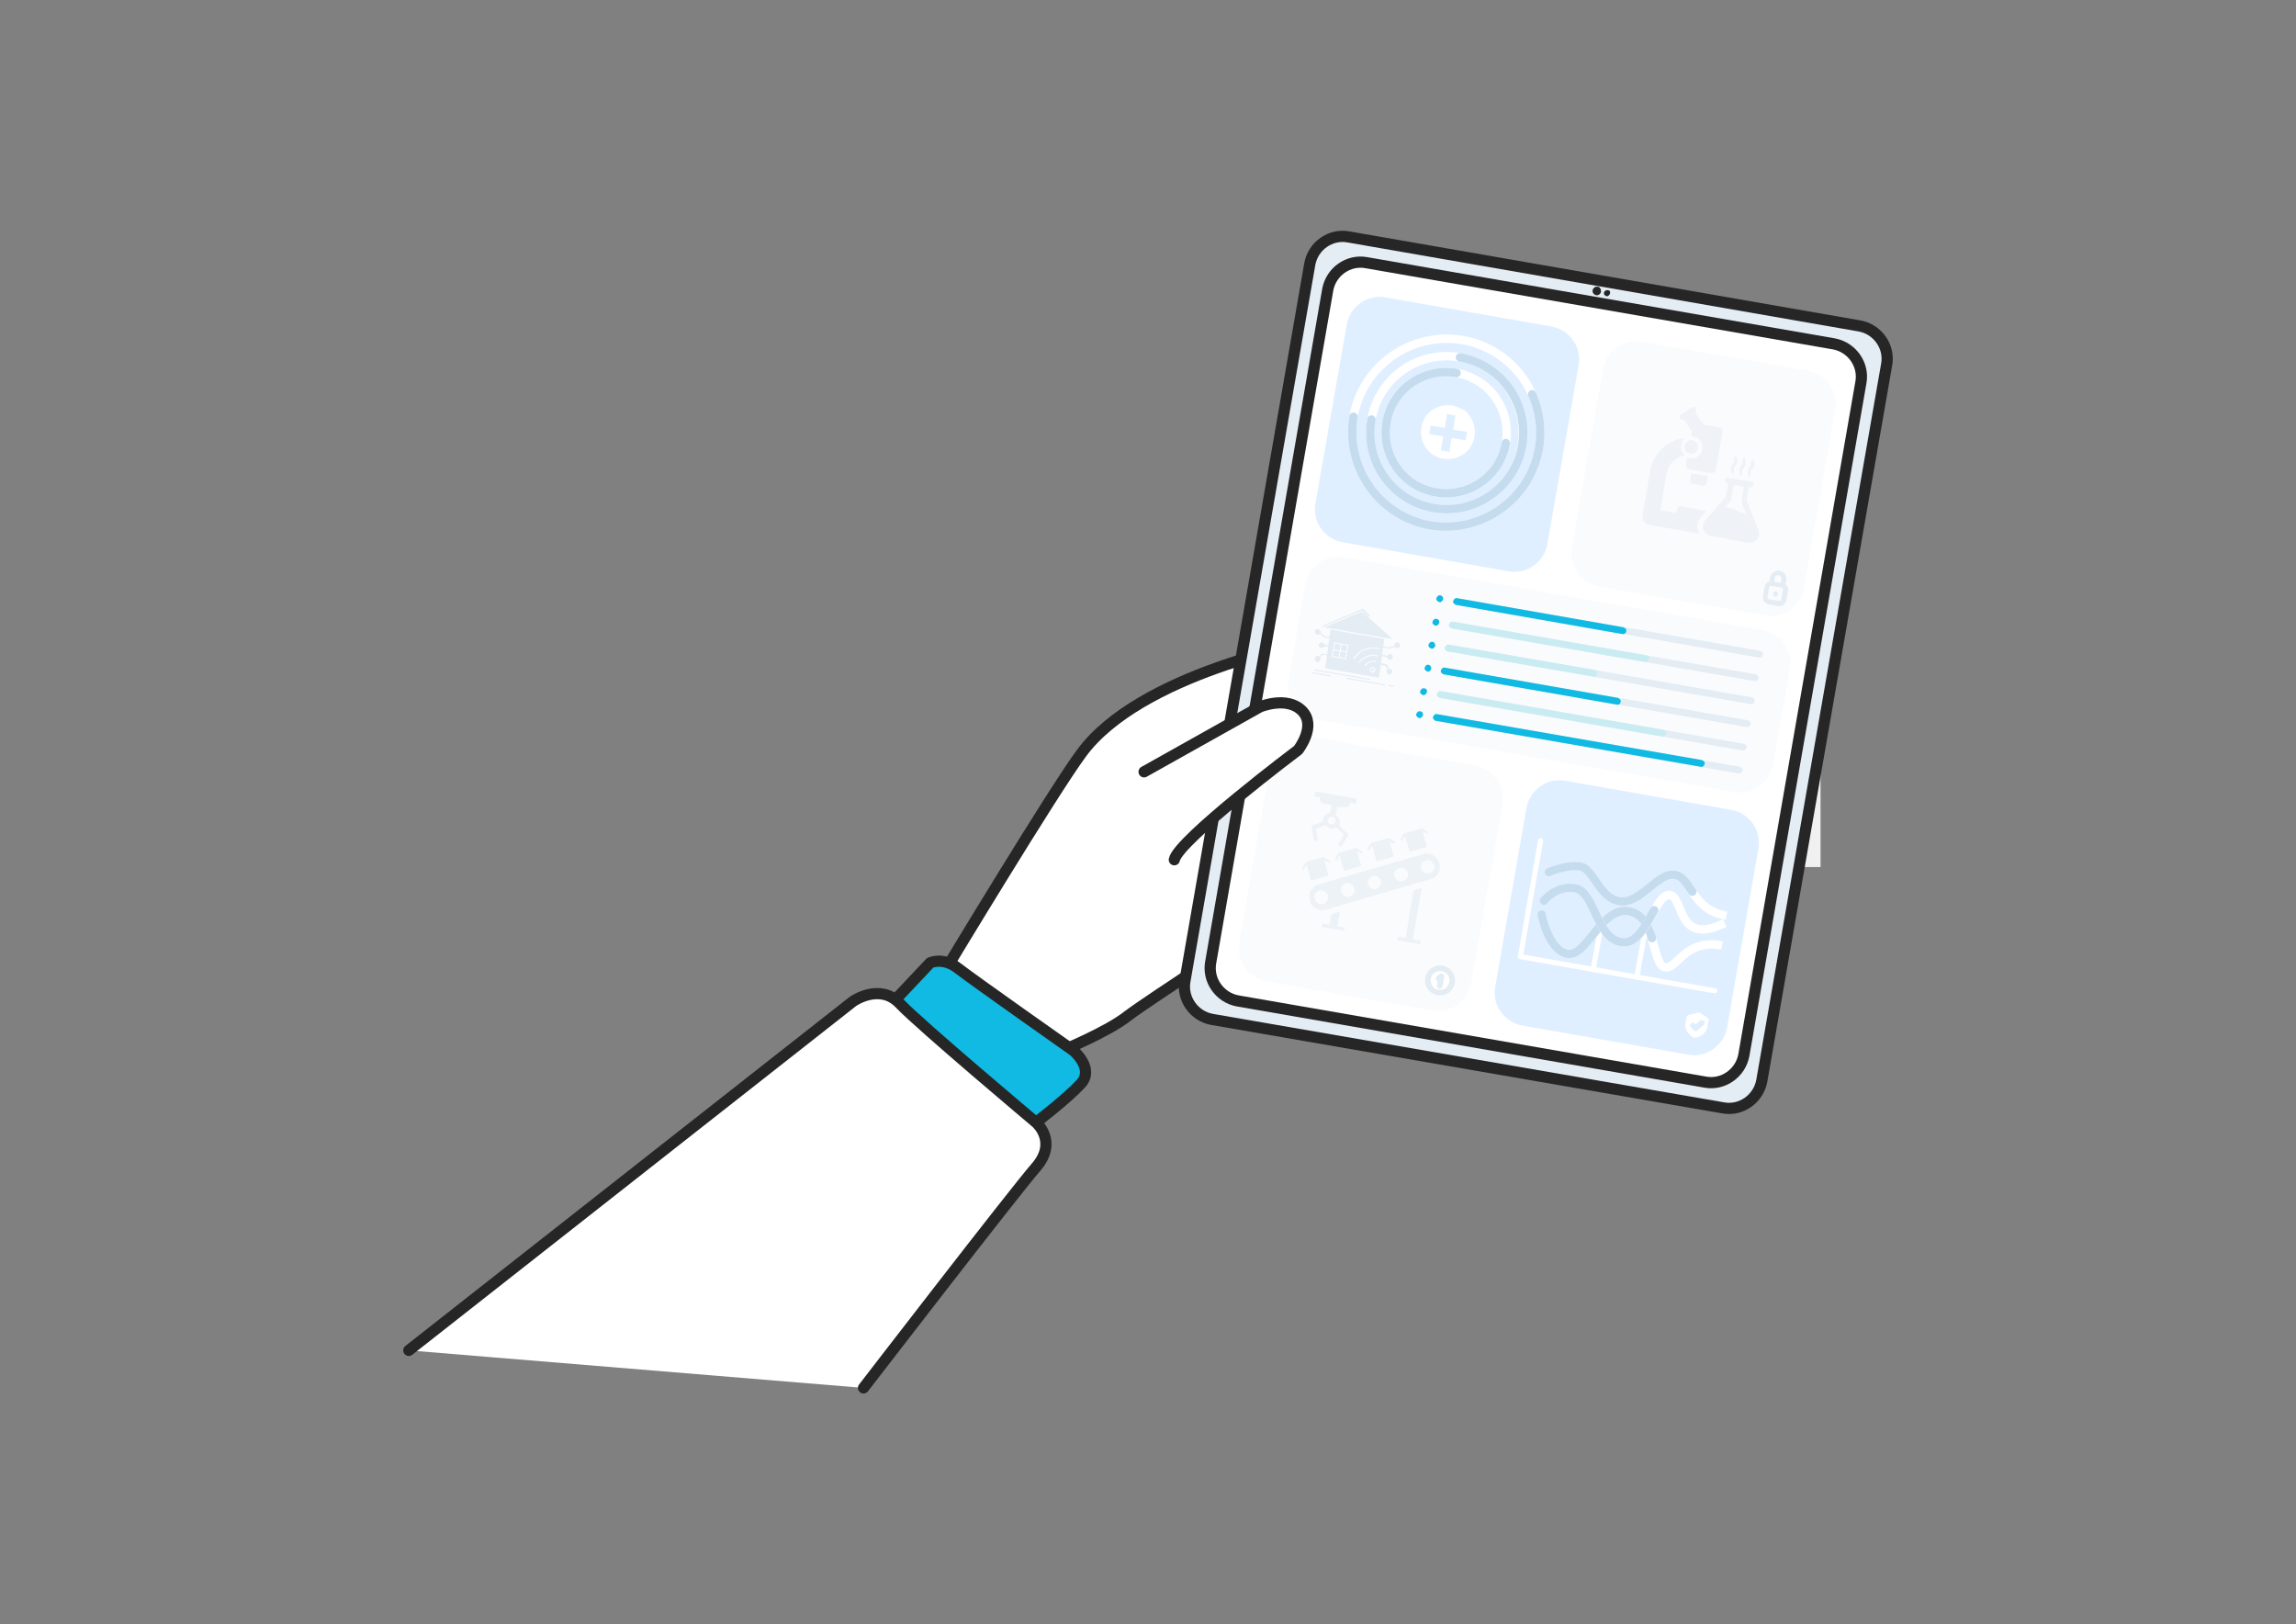 <?xml version="1.0" encoding="UTF-8"?> <!-- Generator: Adobe Illustrator 26.3.1, SVG Export Plug-In . SVG Version: 6.00 Build 0) --> <svg xmlns="http://www.w3.org/2000/svg" xmlns:xlink="http://www.w3.org/1999/xlink" version="1.1" id="Layer_2" x="0px" y="0px" viewBox="0 0 410 290" style="enable-background:new 0 0 410 290;" xml:space="preserve"><rect x="0" y="0" width="410" height="290" fill="#808080" stroke="none"/> <style type="text/css"> .st0{fill:#F0F0F0;} .st1{fill:#FFFFFF;} .st2{fill:none;stroke:#262626;stroke-width:2;stroke-linecap:round;stroke-linejoin:round;stroke-miterlimit:10;} .st3{fill:#10BAE2;} .st4{fill:#E4ECF4;} .st5{fill:#262626;} .st6{fill:#DFEFFF;} .st7{opacity:0.2;} .st8{clip-path:url(#SVGID_00000067922100380637798450000002802058279821770648_);} .st9{clip-path:url(#SVGID_00000039102950865515200100000007953112945904937640_);fill:#E4ECF4;} .st10{clip-path:url(#SVGID_00000059280311551259026740000005897096273050055558_);} .st11{clip-path:url(#SVGID_00000057844955134245519370000008976974456482374062_);fill:#E4ECF4;} .st12{clip-path:url(#SVGID_00000181779656568102938170000012514484325138084792_);} .st13{clip-path:url(#SVGID_00000161616429759585354160000008558893261420584586_);fill:#E4ECF4;} .st14{fill:none;stroke:#DFEFFF;stroke-linecap:round;stroke-linejoin:round;stroke-miterlimit:10;} .st15{fill:none;stroke:#E4ECF4;stroke-linecap:round;stroke-linejoin:round;stroke-miterlimit:10;} .st16{opacity:0.6;} .st17{clip-path:url(#SVGID_00000155129074201508074810000017465560465288598929_);} .st18{clip-path:url(#SVGID_00000047741558658316971840000016371781651013533347_);fill:#E4ECF4;} .st19{clip-path:url(#SVGID_00000080205635573680865410000007335786078167194298_);} .st20{opacity:0.9;clip-path:url(#SVGID_00000118386613384056888580000005447573878585564338_);} .st21{clip-path:url(#SVGID_00000106140725969350065720000003849190283572597632_);} .st22{clip-path:url(#SVGID_00000177477274611864117280000010244822182750006950_);fill:#E4ECF4;} .st23{clip-path:url(#SVGID_00000044880771301549930290000018402944931032749970_);} .st24{clip-path:url(#SVGID_00000164495281656702077430000001855702254452012697_);fill:#E4ECF4;} .st25{clip-path:url(#SVGID_00000167379181242389247490000008772536412570006699_);} .st26{clip-path:url(#SVGID_00000018235965158794038840000007674760056302561721_);fill:#E4ECF4;} .st27{clip-path:url(#SVGID_00000077315993949236031270000002834149913506761120_);} .st28{clip-path:url(#SVGID_00000014629187560356515530000001454882820642552506_);fill:#E4ECF4;} .st29{clip-path:url(#SVGID_00000089566613879174125180000000707017601719245211_);} .st30{clip-path:url(#SVGID_00000022561057190374446280000014736189775999040147_);fill:#E4ECF4;} .st31{clip-path:url(#SVGID_00000027586410472112732140000010655799898603643838_);} .st32{clip-path:url(#SVGID_00000031888317960805215970000001940401635785230769_);fill:#E4ECF4;} .st33{clip-path:url(#SVGID_00000146496620009503953080000004156363307902351248_);} .st34{clip-path:url(#SVGID_00000088134974188646385760000010585358107442883207_);fill:#E4ECF4;} .st35{clip-path:url(#SVGID_00000125586824995374356430000006798894723054128058_);} .st36{clip-path:url(#SVGID_00000113350420585102036430000001923955686603095455_);fill:#E4ECF4;} .st37{fill:none;stroke:#FFFFFF;stroke-width:1.5;stroke-miterlimit:10;} .st38{fill:none;stroke:#C5DCEF;stroke-width:1.5;stroke-linecap:round;stroke-linejoin:round;stroke-miterlimit:10;} .st39{fill:none;stroke:#C5DCEF;stroke-width:1.5;stroke-linecap:round;stroke-miterlimit:10;} .st40{fill:#C9ECF2;} .st41{fill-rule:evenodd;clip-rule:evenodd;fill:#E4ECF4;} .st42{fill:none;stroke:#FFFFFF;stroke-width:0.915;stroke-linecap:round;stroke-linejoin:round;stroke-miterlimit:10;} </style> <g> <g> <g> <path class="st0" d="M325.1,154.8v-27.9c0-0.8-0.7-1.5-1.5-1.5h-16.4c-0.8,0-1.5,0.7-1.5,1.5v27.9"></path> </g> <g> <path class="st1" d="M169,172.9c0,0,19-31.5,24.1-38.4c10.5-14.3,40.3-19.7,40.3-19.7l14,13.8l6.5,16.4l-27.7,19.9 c0,0-21,13.6-24.7,16.4c-3.6,2.9-11.9,6.3-11.9,6.3"></path> <path class="st2" d="M169,172.9c0,0,19-31.5,24.1-38.4c10.5-14.3,40.3-19.7,40.3-19.7l14,13.8l6.5,16.4l-27.7,19.9 c0,0-21,13.6-24.7,16.4c-3.6,2.9-11.9,6.3-11.9,6.3"></path> <path class="st3" d="M159.4,179l6.7-7.1c0,0,2.3-1.1,5,1c2.7,2.1,20.6,14.7,20.6,14.7s3.8,3.2,1.3,5.9c-2.5,2.7-8,6.9-8,6.9"></path> <path class="st2" d="M159.4,179l6.7-7.1c0,0,2.3-1.1,5,1c2.7,2.1,20.6,14.7,20.6,14.7s3.8,3.2,1.3,5.9c-2.5,2.7-8,6.9-8,6.9"></path> <path class="st1" d="M73,241.1l79.3-62.3c0,0,4.8-3.4,8.4,0.4c3.6,3.8,24.3,21.2,24.3,21.2s4,3.4,0,8c-4,4.6-30.8,39.4-30.8,39.4 "></path> <path class="st2" d="M73,241.1l79.3-62.3c0,0,4.8-3.4,8.4,0.4c3.6,3.8,24.3,21.2,24.3,21.2s4,3.4,0,8c-4,4.6-30.8,39.4-30.8,39.4 "></path> <path class="st4" d="M314.6,193c-0.6,3.2-3.7,5.4-6.9,4.8L216.4,182c-3.2-0.6-5.4-3.7-4.8-6.9l22.3-128c0.6-3.2,3.7-5.4,6.9-4.8 l91.3,15.9c3.2,0.6,5.4,3.7,4.8,6.9L314.6,193z"></path> <path class="st2" d="M314.6,193c-0.6,3.2-3.7,5.4-6.9,4.8L216.4,182c-3.2-0.6-5.4-3.7-4.8-6.9l22.3-128c0.6-3.2,3.7-5.4,6.9-4.8 l91.3,15.9c3.2,0.6,5.4,3.7,4.8,6.9L314.6,193z"></path> <path class="st1" d="M311.4,188.4c-0.6,3.2-3.7,5.4-6.9,4.8l-83.5-14.5c-3.2-0.6-5.4-3.7-4.8-6.9l20.9-120.1 c0.6-3.2,3.7-5.4,6.9-4.8l83.5,14.5c3.2,0.6,5.4,3.7,4.8,6.9L311.4,188.4z"></path> <path class="st2" d="M311.4,188.4c-0.6,3.2-3.7,5.4-6.9,4.8l-83.5-14.5c-3.2-0.6-5.4-3.7-4.8-6.9l20.9-120.1 c0.6-3.2,3.7-5.4,6.9-4.8l83.5,14.5c3.2,0.6,5.4,3.7,4.8,6.9L311.4,188.4z"></path> <path class="st5" d="M285.9,52.1c-0.1,0.4-0.5,0.7-0.9,0.6c-0.4-0.1-0.7-0.5-0.6-0.9c0.1-0.4,0.5-0.7,0.9-0.6 C285.7,51.2,285.9,51.6,285.9,52.1"></path> <path class="st5" d="M287.5,52.4c-0.1,0.3-0.3,0.5-0.6,0.5c-0.3-0.1-0.5-0.3-0.5-0.6c0.1-0.3,0.3-0.5,0.6-0.5 C287.4,51.8,287.6,52,287.5,52.4"></path> <path class="st6" d="M276.3,97.2c-0.6,3.2-3.7,5.4-6.9,4.8l-29.7-5.2c-3.2-0.6-5.4-3.7-4.8-6.9l5.6-32c0.6-3.2,3.7-5.4,6.9-4.8 l29.7,5.2c3.2,0.6,5.4,3.7,4.8,6.9L276.3,97.2z"></path> </g> <g> <g class="st7"> <g> <defs> <rect id="SVGID_1_" x="280.5" y="61" width="47.2" height="49"></rect> </defs> <clipPath id="SVGID_00000016761176242707908880000015058699206198171015_"> <use xlink:href="#SVGID_1_" style="overflow:visible;"></use> </clipPath> <g style="clip-path:url(#SVGID_00000016761176242707908880000015058699206198171015_);"> <defs> <rect id="SVGID_00000101092516155937033420000001691019472901470125_" x="280.5" y="61" width="47.2" height="49"></rect> </defs> <clipPath id="SVGID_00000003808019258342127060000011413233789630634632_"> <use xlink:href="#SVGID_00000101092516155937033420000001691019472901470125_" style="overflow:visible;"></use> </clipPath> <path style="clip-path:url(#SVGID_00000003808019258342127060000011413233789630634632_);fill:#E4ECF4;" d="M322.1,105.1 c-0.6,3.2-3.7,5.4-6.9,4.8l-29.7-5.2c-3.2-0.6-5.4-3.7-4.8-6.9l5.6-32c0.6-3.2,3.7-5.4,6.9-4.8l29.7,5.2 c3.2,0.6,5.4,3.7,4.8,6.9L322.1,105.1z"></path> </g> </g> </g> <g class="st7"> <g> <defs> <rect id="SVGID_00000127041108911180980740000013362052703695804040_" x="230" y="99.4" width="89.7" height="42.1"></rect> </defs> <clipPath id="SVGID_00000052813323046203642850000002487170155499395511_"> <use xlink:href="#SVGID_00000127041108911180980740000013362052703695804040_" style="overflow:visible;"></use> </clipPath> <g style="clip-path:url(#SVGID_00000052813323046203642850000002487170155499395511_);"> <defs> <rect id="SVGID_00000072261298701927261350000013446889527415378860_" x="230" y="99.4" width="89.7" height="42.1"></rect> </defs> <clipPath id="SVGID_00000123436639057453671540000013095934702985303939_"> <use xlink:href="#SVGID_00000072261298701927261350000013446889527415378860_" style="overflow:visible;"></use> </clipPath> <path style="clip-path:url(#SVGID_00000123436639057453671540000013095934702985303939_);fill:#E4ECF4;" d="M316.6,136.6 c-0.6,3.2-3.7,5.4-6.9,4.8l-74.8-13c-3.2-0.6-5.4-3.7-4.8-6.9l3-17.2c0.6-3.2,3.7-5.4,6.9-4.8l74.8,13 c3.2,0.6,5.4,3.7,4.8,6.9L316.6,136.6z"></path> </g> </g> </g> <g class="st7"> <g> <defs> <rect id="SVGID_00000060750353160058390570000001742655464758924960_" x="221.1" y="131.5" width="47.2" height="49"></rect> </defs> <clipPath id="SVGID_00000080898104603642052340000016707749829354489009_"> <use xlink:href="#SVGID_00000060750353160058390570000001742655464758924960_" style="overflow:visible;"></use> </clipPath> <g style="clip-path:url(#SVGID_00000080898104603642052340000016707749829354489009_);"> <defs> <rect id="SVGID_00000116931695907887088140000002895331068218837895_" x="221.1" y="131.5" width="47.2" height="49"></rect> </defs> <clipPath id="SVGID_00000006674521908843805960000017217399942295758982_"> <use xlink:href="#SVGID_00000116931695907887088140000002895331068218837895_" style="overflow:visible;"></use> </clipPath> <path style="clip-path:url(#SVGID_00000006674521908843805960000017217399942295758982_);fill:#E4ECF4;" d="M262.7,175.6 c-0.6,3.2-3.7,5.4-6.9,4.8l-29.7-5.2c-3.2-0.6-5.4-3.7-4.8-6.9l5.6-32c0.6-3.2,3.7-5.4,6.9-4.8l29.7,5.2 c3.2,0.6,5.4,3.7,4.8,6.9L262.7,175.6z"></path> </g> </g> </g> <path class="st6" d="M308.4,183.5c-0.6,3.2-3.7,5.4-6.9,4.8l-29.7-5.2c-3.2-0.6-5.4-3.7-4.8-6.9l5.6-32c0.6-3.2,3.7-5.4,6.9-4.8 l29.7,5.2c3.2,0.6,5.4,3.7,4.8,6.9L308.4,183.5z"></path> <path class="st4" d="M316.3,104.4C316.2,104.4,316.2,104.4,316.3,104.4c-0.2,0-0.4-0.3-0.3-0.5l0.1-0.8c0.1-0.8,0.9-1.3,1.7-1.2 c0.8,0.1,1.3,0.9,1.2,1.7l-0.2,0.8c0,0.2-0.3,0.4-0.5,0.3c-0.2,0-0.4-0.3-0.3-0.5l0.1-0.8c0.1-0.3-0.2-0.7-0.5-0.7 c-0.3-0.1-0.7,0.2-0.7,0.5l-0.1,0.8C316.7,104.3,316.5,104.5,316.3,104.4"></path> <path class="st4" d="M317.5,106.1c0,0.3-0.3,0.4-0.5,0.4s-0.4-0.3-0.4-0.5c0-0.3,0.3-0.4,0.5-0.4 C317.4,105.6,317.5,105.9,317.5,106.1"></path> <path class="st4" d="M317.6,108.2l-1.8-0.3c-0.6-0.1-1.1-0.7-1-1.4l0.3-1.7c0.1-0.6,0.7-1.1,1.4-1l1.8,0.3c0.6,0.1,1.1,0.7,1,1.4 l-0.3,1.7C318.8,107.9,318.2,108.3,317.6,108.2 M316.3,104.6c-0.2,0-0.4,0.1-0.4,0.3l-0.3,1.7c0,0.2,0.1,0.4,0.3,0.4l1.8,0.3 c0.2,0,0.4-0.1,0.4-0.3l0.3-1.7c0-0.2-0.1-0.4-0.3-0.4L316.3,104.6z"></path> <path class="st1" d="M305,181.8l-1.3-0.9c-0.1-0.1-0.3-0.1-0.5-0.1l-1.6,0.4c-0.2,0-0.3,0.2-0.4,0.4l-0.2,1.1 c-0.3,1.7,1.5,2.6,1.5,2.6c0,0,0.1,0,0.1,0c0,0,2-0.2,2.3-2l0.2-1.1C305.2,182.1,305.1,181.9,305,181.8"></path> <polyline class="st14" points="302.3,183.1 302.8,183.6 303.9,182.6 "></polyline> <path class="st1" d="M259.3,175.4c-0.2,1.2-1.3,2-2.5,1.8c-1.2-0.2-2-1.3-1.8-2.5c0.2-1.2,1.3-2,2.5-1.8 C258.7,173.1,259.5,174.2,259.3,175.4"></path> <path class="st15" d="M259.3,175.4c-0.2,1.2-1.3,2-2.5,1.8c-1.2-0.2-2-1.3-1.8-2.5c0.2-1.2,1.3-2,2.5-1.8 C258.7,173.1,259.5,174.2,259.3,175.4z"></path> <polyline class="st1" points="257.1,176 257.4,174.3 256.9,174.7 "></polyline> <polyline class="st15" points="257.1,176 257.4,174.3 256.9,174.7 "></polyline> <g class="st16"> <g> <defs> <rect id="SVGID_00000106842402218378452890000015248704469674446740_" x="232.5" y="141.2" width="24.6" height="27.4"></rect> </defs> <clipPath id="SVGID_00000093152221780962193180000014604770388115873932_"> <use xlink:href="#SVGID_00000106842402218378452890000015248704469674446740_" style="overflow:visible;"></use> </clipPath> <g style="clip-path:url(#SVGID_00000093152221780962193180000014604770388115873932_);"> <defs> <rect id="SVGID_00000070834112224508636500000009104942056562832034_" x="232.5" y="141.2" width="24.6" height="27.4"></rect> </defs> <clipPath id="SVGID_00000153677786996667844920000017145840000742485125_"> <use xlink:href="#SVGID_00000070834112224508636500000009104942056562832034_" style="overflow:visible;"></use> </clipPath> <polygon style="clip-path:url(#SVGID_00000153677786996667844920000017145840000742485125_);fill:#E4ECF4;" points=" 238.8,165.4 240.1,165.6 240,166.2 236,165.5 236.1,164.9 237.4,165.1 237.8,163.2 239.3,162.8 "></polygon> <path style="clip-path:url(#SVGID_00000153677786996667844920000017145840000742485125_);fill:#E4ECF4;" d="M237.2,156.3 c-0.1,0-3.3,1-3.1,0.9l-0.8-2.8l-0.4,0.7c-0.1,0.1-0.2,0.1-0.3,0.1c0-0.1,0-0.2,0-0.3l0.6-1l3.2-0.9l1,0.6 c0.1,0.1,0.1,0.2,0.1,0.3c-0.1,0.1-0.2,0.1-0.3,0.1l-0.7-0.5L237.2,156.3z"></path> <path style="clip-path:url(#SVGID_00000153677786996667844920000017145840000742485125_);fill:#E4ECF4;" d="M243.1,154.6 l-3.1,0.9l-0.8-2.8l-0.4,0.8c-0.1,0.1-0.2,0.1-0.3,0.1c-0.1-0.1-0.1-0.2-0.1-0.3l0.6-1l3.2-0.9l1,0.6c0.2,0.1,0.1,0.5-0.2,0.3 l-0.7-0.4L243.1,154.6z"></path> <path style="clip-path:url(#SVGID_00000153677786996667844920000017145840000742485125_);fill:#E4ECF4;" d="M248.9,152.9 l-3.1,0.9l-0.8-2.8l-0.4,0.7c-0.1,0.1-0.2,0.1-0.3,0.1c-0.1-0.1-0.1-0.2-0.1-0.3l0.6-1l3.2-0.9l1,0.6c0.1,0.1,0.1,0.2,0.1,0.3 c-0.1,0.1-0.2,0.1-0.3,0.1l-0.7-0.4L248.9,152.9z"></path> <path style="clip-path:url(#SVGID_00000153677786996667844920000017145840000742485125_);fill:#E4ECF4;" d="M254.8,151.2 c-0.2,0.1-3.2,0.9-3.1,0.9l-0.8-2.8l-0.4,0.7c-0.1,0.1-0.2,0.1-0.3,0.1c-0.1-0.1-0.1-0.2-0.1-0.3l0.6-1l3.2-0.9l1,0.6 c0.2,0.1,0,0.5-0.2,0.3l-0.7-0.4L254.8,151.2z"></path> <path style="clip-path:url(#SVGID_00000153677786996667844920000017145840000742485125_);fill:#E4ECF4;" d="M248.9,152.9 l-3,0.9L248.9,152.9z"></path> <path style="clip-path:url(#SVGID_00000153677786996667844920000017145840000742485125_);fill:#E4ECF4;" d="M240.1,144.1 c0.5,0.1,1-0.2,1-0.7l0-0.1l1,0.2l0.2-0.9l-7.4-1.3l-0.2,0.9l1,0.2l0,0.1c-0.1,0.5,0.2,1,0.7,1l1.4,0.2l-0.3,1.4 c-0.6,0.1-1.1,0.5-1.2,1.1c0,0.1,0,0.3,0,0.4l-1.9,0.8c-0.2,0.1-0.2,0.2-0.2,0.4l0.4,2.1c0,0.2,0.2,0.3,0.4,0.3 c0.2,0,0.3-0.2,0.3-0.4L235,148l1.7-0.7c0.2,0.3,0.5,0.5,0.9,0.6c0.3,0.1,0.7,0,1-0.2l1.4,1.3l-0.9,1.6 c-0.1,0.2-0.1,0.3,0.1,0.5c0.1,0.1,0.3,0.1,0.4-0.1l1.1-1.8c0.1-0.1,0.1-0.3-0.1-0.4l-1.5-1.4c0.1-0.1,0.1-0.2,0.1-0.4 c0.1-0.6-0.2-1.2-0.7-1.5l0.3-1.4L240.1,144.1z M238.5,146.6c-0.1,0.4-0.5,0.6-0.8,0.6s-0.7-0.4-0.6-0.8l0,0 c0.1-0.4,0.4-0.6,0.8-0.6C238.3,145.9,238.6,146.2,238.5,146.6"></path> <polygon style="clip-path:url(#SVGID_00000153677786996667844920000017145840000742485125_);fill:#E4ECF4;" points=" 252.3,167.7 253.7,167.9 253.6,168.6 249.5,167.9 249.7,167.2 251,167.5 252.4,159 253.9,158.5 "></polygon> <path style="clip-path:url(#SVGID_00000153677786996667844920000017145840000742485125_);fill:#E4ECF4;" d="M257,154.1 c-0.3-1.3-1.7-2-2.9-1.6l-18.6,5.4c-1.3,0.4-2,1.7-1.6,2.9c0.3,1.3,1.7,2,2.9,1.6c6.4-1.9,18.6-5.4,18.6-5.4 C256.7,156.7,257.4,155.4,257,154.1 M236.3,161.4c-0.6,0.2-1.3-0.2-1.5-0.9c-0.3-0.6,0.1-1.3,0.8-1.5c0.6-0.2,1.3,0.2,1.5,0.8 C237.3,160.5,236.9,161.2,236.3,161.4 M241,160.1c-0.6,0.2-1.3-0.2-1.5-0.9c-0.2-0.6,0.2-1.3,0.8-1.5s1.3,0.2,1.5,0.9 C242.1,159.2,241.7,159.9,241,160.1 M245.8,158.7c-0.6,0.2-1.3-0.2-1.5-0.8c-0.2-0.6,0.2-1.3,0.8-1.5c0.6-0.2,1.3,0.2,1.5,0.8 C246.8,157.8,246.4,158.5,245.8,158.7 M250.5,157.3c-0.6,0.2-1.3-0.2-1.5-0.8c-0.2-0.6,0.2-1.3,0.9-1.5 c0.6-0.2,1.3,0.2,1.5,0.8C251.6,156.4,251.2,157.1,250.5,157.3 M255.3,155.9c-0.6,0.2-1.3-0.2-1.5-0.8 c-0.2-0.6,0.2-1.3,0.8-1.5s1.3,0.2,1.5,0.9C256.3,155,256,155.7,255.3,155.9"></path> </g> </g> </g> <g class="st16"> <g> <defs> <rect id="SVGID_00000093177250047562439990000008390092462162300849_" x="293.2" y="72.6" width="21" height="24.4"></rect> </defs> <clipPath id="SVGID_00000044149797747558287230000016948704342439784838_"> <use xlink:href="#SVGID_00000093177250047562439990000008390092462162300849_" style="overflow:visible;"></use> </clipPath> <g style="clip-path:url(#SVGID_00000044149797747558287230000016948704342439784838_);"> <defs> <rect id="SVGID_00000177477552377715606940000009749452377043810727_" x="293.2" y="72.6" width="21" height="24.4"></rect> </defs> <clipPath id="SVGID_00000021103350607275447770000007892442090376513185_"> <use xlink:href="#SVGID_00000177477552377715606940000009749452377043810727_" style="overflow:visible;"></use> </clipPath> <g style="opacity:0.9;clip-path:url(#SVGID_00000021103350607275447770000007892442090376513185_);"> <g> <defs> <rect id="SVGID_00000036954727583872481830000007634583301038458531_" x="299.9" y="72.6" width="7.7" height="11.8"></rect> </defs> <clipPath id="SVGID_00000161628389237316446140000017559926817011653554_"> <use xlink:href="#SVGID_00000036954727583872481830000007634583301038458531_" style="overflow:visible;"></use> </clipPath> <g style="clip-path:url(#SVGID_00000161628389237316446140000017559926817011653554_);"> <defs> <rect id="SVGID_00000038382415631984215580000010256908207037010068_" x="299.9" y="72.6" width="7.7" height="11.8"></rect> </defs> <clipPath id="SVGID_00000170961943045750245680000014794301454847424141_"> <use xlink:href="#SVGID_00000038382415631984215580000010256908207037010068_" style="overflow:visible;"></use> </clipPath> <path style="clip-path:url(#SVGID_00000170961943045750245680000014794301454847424141_);fill:#E4ECF4;" d="M300,74.7 c0.2,0.2,0.5,0.3,0.7,0.2l1.4,2.1l-0.1,0.9c0.1,0,0.2,0,0.4,0c1.1,0.2,1.8,1.2,1.6,2.3c-0.2,1.1-1.2,1.8-2.3,1.6 c-0.1,0-0.3-0.1-0.4-0.1l-0.2,1.3c-0.1,0.4,0.2,0.7,0.6,0.8l3.9,0.7c0.4,0.1,0.7-0.2,0.8-0.6l1.2-6.8 c0.1-0.4-0.2-0.7-0.6-0.8l-2.8-0.5l-1.5-2.2c0.2-0.2,0.2-0.5,0.1-0.7l0,0c-0.2-0.3-0.5-0.3-0.8-0.1l-1.8,1.2 C299.9,74.1,299.8,74.5,300,74.7"></path> </g> </g> </g> <g style="opacity:0.9;clip-path:url(#SVGID_00000021103350607275447770000007892442090376513185_);"> <g> <defs> <rect id="SVGID_00000115508681330360459340000011868530645833026436_" x="293.2" y="78.3" width="11.5" height="17.1"></rect> </defs> <clipPath id="SVGID_00000138571540094809405720000000415322010983397042_"> <use xlink:href="#SVGID_00000115508681330360459340000011868530645833026436_" style="overflow:visible;"></use> </clipPath> <g style="clip-path:url(#SVGID_00000138571540094809405720000000415322010983397042_);"> <defs> <rect id="SVGID_00000073693466270051121500000000791452509438632636_" x="293.2" y="78.3" width="11.5" height="17.1"></rect> </defs> <clipPath id="SVGID_00000124844224141203757370000002632940284950370177_"> <use xlink:href="#SVGID_00000073693466270051121500000000791452509438632636_" style="overflow:visible;"></use> </clipPath> <path style="clip-path:url(#SVGID_00000124844224141203757370000002632940284950370177_);fill:#E4ECF4;" d="M303.8,92.3 l0.9-1.1l-4.5-0.8c-0.3-0.1-0.7,0.2-0.7,0.5l-0.1,0.7l-2.9-0.5l1.1-6.6c0.3-1.7,1.7-3,3.3-3.2c-0.5-0.4-0.8-1.1-0.7-1.9 c0.1-0.5,0.3-0.9,0.7-1.2c-3,0.3-5.6,2.6-6.2,5.7l-1.4,8.1c-0.1,0.8,0.4,1.6,1.2,1.7l9,1.6c-0.1-0.1-0.1-0.3-0.2-0.4 C302.9,94.1,303.1,93,303.8,92.3"></path> </g> </g> </g> <g style="opacity:0.9;clip-path:url(#SVGID_00000021103350607275447770000007892442090376513185_);"> <g> <defs> <rect id="SVGID_00000157270382048013447380000018353854923423550383_" x="301.8" y="84.5" width="3.2" height="2.2"></rect> </defs> <clipPath id="SVGID_00000152259614563081810400000011716276872917147829_"> <use xlink:href="#SVGID_00000157270382048013447380000018353854923423550383_" style="overflow:visible;"></use> </clipPath> <g style="clip-path:url(#SVGID_00000152259614563081810400000011716276872917147829_);"> <defs> <rect id="SVGID_00000127764770899445897880000006364777941990492599_" x="301.8" y="84.5" width="3.2" height="2.2"></rect> </defs> <clipPath id="SVGID_00000035512049736761128930000014194860002780034442_"> <use xlink:href="#SVGID_00000127764770899445897880000006364777941990492599_" style="overflow:visible;"></use> </clipPath> <path style="clip-path:url(#SVGID_00000035512049736761128930000014194860002780034442_);fill:#E4ECF4;" d="M302.2,86.4 l1.9,0.3c0.3,0.1,0.6-0.2,0.7-0.5l0.2-1.2l-3-0.5l-0.2,1.2C301.7,86,301.9,86.3,302.2,86.4"></path> </g> </g> </g> <g style="opacity:0.9;clip-path:url(#SVGID_00000021103350607275447770000007892442090376513185_);"> <g> <defs> <rect id="SVGID_00000058559713315484852350000003519646975929146043_" x="300.8" y="78.6" width="2.4" height="2.4"></rect> </defs> <clipPath id="SVGID_00000109740288148792207370000011389285310304373437_"> <use xlink:href="#SVGID_00000058559713315484852350000003519646975929146043_" style="overflow:visible;"></use> </clipPath> <g style="clip-path:url(#SVGID_00000109740288148792207370000011389285310304373437_);"> <defs> <rect id="SVGID_00000094614764180496462400000016997148736627467651_" x="300.8" y="78.6" width="2.4" height="2.4"></rect> </defs> <clipPath id="SVGID_00000025407162819982479460000012223948881951290813_"> <use xlink:href="#SVGID_00000094614764180496462400000016997148736627467651_" style="overflow:visible;"></use> </clipPath> <path style="clip-path:url(#SVGID_00000025407162819982479460000012223948881951290813_);fill:#E4ECF4;" d="M303.2,80 c0.1-0.6-0.3-1.3-1-1.4c-0.6-0.1-1.3,0.3-1.4,1c-0.1,0.6,0.3,1.3,1,1.4C302.5,81.1,303.1,80.7,303.2,80"></path> </g> </g> </g> <g style="opacity:0.9;clip-path:url(#SVGID_00000021103350607275447770000007892442090376513185_);"> <g> <defs> <rect id="SVGID_00000071521105852065156800000007441214111681324479_" x="304.1" y="85.4" width="10.1" height="11.6"></rect> </defs> <clipPath id="SVGID_00000108295849965944974460000016282697043275318153_"> <use xlink:href="#SVGID_00000071521105852065156800000007441214111681324479_" style="overflow:visible;"></use> </clipPath> <g style="clip-path:url(#SVGID_00000108295849965944974460000016282697043275318153_);"> <defs> <rect id="SVGID_00000039100480230740227990000013260640167684960415_" x="304.1" y="85.4" width="10.1" height="11.6"></rect> </defs> <clipPath id="SVGID_00000114048390475508302110000007583364107536845957_"> <use xlink:href="#SVGID_00000039100480230740227990000013260640167684960415_" style="overflow:visible;"></use> </clipPath> <path style="clip-path:url(#SVGID_00000114048390475508302110000007583364107536845957_);fill:#E4ECF4;" d="M314,94.6l-2-5 c0-0.1-0.1-0.3-0.1-0.4l0.4-2.2l0.2,0c0.3,0,0.5-0.1,0.6-0.4c0-0.3-0.1-0.5-0.4-0.6l-4.1-0.7c-0.3,0-0.5,0.1-0.6,0.4 c0,0.3,0.1,0.5,0.4,0.6l0.2,0l-0.4,2.2c0,0.1-0.1,0.2-0.2,0.4l-3.5,4c-0.4,0.5-0.5,1.1-0.3,1.7c0.2,0.6,0.7,1,1.3,1.1 l6.6,1.2c0.6,0.1,1.2-0.1,1.6-0.6C314.2,95.9,314.2,95.2,314,94.6 M310.3,91.2c-0.8-0.5-1.5-0.6-2.3-0.6l0.8-0.9 c0.2-0.2,0.4-0.5,0.4-0.9l0.4-2.2l1.8,0.3l-0.4,2.2c-0.1,0.3,0,0.6,0.1,0.9l0.7,1.7C311.3,91.7,310.8,91.5,310.3,91.2"></path> </g> </g> </g> <g style="opacity:0.9;clip-path:url(#SVGID_00000021103350607275447770000007892442090376513185_);"> <g> <defs> <rect id="SVGID_00000034081618100246710220000005745835638313911193_" x="308.9" y="81.5" width="1.3" height="3.2"></rect> </defs> <clipPath id="SVGID_00000158746715205756525380000003593358764443849632_"> <use xlink:href="#SVGID_00000034081618100246710220000005745835638313911193_" style="overflow:visible;"></use> </clipPath> <g style="clip-path:url(#SVGID_00000158746715205756525380000003593358764443849632_);"> <defs> <rect id="SVGID_00000057145918745014510450000010629991467557679547_" x="308.9" y="81.5" width="1.3" height="3.2"></rect> </defs> <clipPath id="SVGID_00000122715017868982121590000015209594812993732028_"> <use xlink:href="#SVGID_00000057145918745014510450000010629991467557679547_" style="overflow:visible;"></use> </clipPath> <path style="clip-path:url(#SVGID_00000122715017868982121590000015209594812993732028_);fill:#E4ECF4;" d="M309.4,84.6 c0.1,0,0.2-0.1,0.2-0.3l0,0c0-0.2,0-0.4,0-0.6c0-0.2,0.1-0.3,0.3-0.5c0.1-0.1,0.1-0.2,0.2-0.3c0.1-0.1,0.1-0.3,0.2-0.4 c0-0.2,0-0.3,0-0.5c0-0.1,0-0.2-0.1-0.2c0-0.1,0-0.1-0.1-0.2c0-0.1-0.1-0.1-0.2-0.1c-0.1,0-0.2,0.1-0.2,0.2l0,0.1 c0,0,0,0.1,0,0.1c0,0,0,0.1,0,0.1l0,0.3c0,0.1-0.1,0.2-0.1,0.2l-0.2,0.3c-0.1,0.1-0.1,0.2-0.2,0.4c0,0.1-0.1,0.3-0.1,0.5 c0,0.3,0.1,0.6,0.2,0.8C309.2,84.6,309.3,84.6,309.4,84.6"></path> </g> </g> </g> <g style="opacity:0.9;clip-path:url(#SVGID_00000021103350607275447770000007892442090376513185_);"> <g> <defs> <rect id="SVGID_00000066491381037648657640000002275979718580271497_" x="310.4" y="81.7" width="1.3" height="3.2"></rect> </defs> <clipPath id="SVGID_00000137120003222243397950000003950579214699203500_"> <use xlink:href="#SVGID_00000066491381037648657640000002275979718580271497_" style="overflow:visible;"></use> </clipPath> <g style="clip-path:url(#SVGID_00000137120003222243397950000003950579214699203500_);"> <defs> <rect id="SVGID_00000050664255076789664210000007180031251723534486_" x="310.4" y="81.7" width="1.3" height="3.2"></rect> </defs> <clipPath id="SVGID_00000114061517607631662740000006976431283360958391_"> <use xlink:href="#SVGID_00000050664255076789664210000007180031251723534486_" style="overflow:visible;"></use> </clipPath> <path style="clip-path:url(#SVGID_00000114061517607631662740000006976431283360958391_);fill:#E4ECF4;" d="M310.9,84.9 c0.1,0,0.2-0.1,0.2-0.3l0,0c0-0.2,0-0.4,0-0.6c0-0.2,0.1-0.3,0.3-0.5c0.1-0.1,0.1-0.2,0.2-0.3c0.1-0.1,0.1-0.3,0.2-0.4 c0-0.2,0-0.3,0-0.5c0-0.1,0-0.2-0.1-0.2c0-0.1,0-0.1-0.1-0.2c0-0.1-0.1-0.1-0.2-0.1c-0.1,0-0.2,0.1-0.2,0.2l0,0.1 c0,0,0,0.1,0,0.1c0,0,0,0.1,0,0.1l0,0.3c0,0.1-0.1,0.2-0.1,0.2l-0.2,0.3c-0.1,0.1-0.1,0.2-0.2,0.4c0,0.1-0.1,0.3-0.1,0.5 c0,0.3,0.1,0.6,0.2,0.8C310.7,84.9,310.8,84.9,310.9,84.9"></path> </g> </g> </g> <g style="opacity:0.9;clip-path:url(#SVGID_00000021103350607275447770000007892442090376513185_);"> <g> <defs> <rect id="SVGID_00000140726473382124230670000014927981662066584729_" x="312" y="82" width="1.3" height="3.2"></rect> </defs> <clipPath id="SVGID_00000018225770135248367870000015996783034888776856_"> <use xlink:href="#SVGID_00000140726473382124230670000014927981662066584729_" style="overflow:visible;"></use> </clipPath> <g style="clip-path:url(#SVGID_00000018225770135248367870000015996783034888776856_);"> <defs> <rect id="SVGID_00000083087364768484111140000006819824797006456495_" x="312" y="82" width="1.3" height="3.2"></rect> </defs> <clipPath id="SVGID_00000160901865394587647920000017949603550244426166_"> <use xlink:href="#SVGID_00000083087364768484111140000006819824797006456495_" style="overflow:visible;"></use> </clipPath> <path style="clip-path:url(#SVGID_00000160901865394587647920000017949603550244426166_);fill:#E4ECF4;" d="M312.4,85.2 c0.1,0,0.2-0.1,0.2-0.3l0,0c0-0.2,0-0.4,0-0.6c0-0.2,0.1-0.3,0.3-0.5c0.1-0.1,0.1-0.2,0.2-0.3c0.1-0.1,0.1-0.3,0.2-0.4 c0-0.2,0-0.3,0-0.5c0-0.1,0-0.2-0.1-0.2c0-0.1,0-0.1-0.1-0.2c0-0.1-0.1-0.1-0.2-0.1c-0.1,0-0.2,0.1-0.2,0.2l0,0.1 c0,0,0,0.1,0,0.1c0,0,0,0.1,0,0.1l0,0.3c0,0.1-0.1,0.2-0.1,0.2l-0.2,0.3c-0.1,0.1-0.1,0.2-0.2,0.4c0,0.1-0.1,0.3-0.1,0.5 c0,0.3,0.1,0.6,0.2,0.8C312.2,85.1,312.3,85.2,312.4,85.2"></path> </g> </g> </g> </g> </g> </g> <path class="st37" d="M271.7,79.6C270.5,87,263.4,92,256,90.7c-7.4-1.3-12.4-8.3-11.1-15.8c1.3-7.4,8.3-12.4,15.8-11.1 C268.1,65.1,273,72.2,271.7,79.6z"></path> <path class="st38" d="M260.7,63.8c7.4,1.3,12.4,8.3,11.1,15.8C270.5,87,263.4,92,256,90.7c-7.4-1.3-12.4-8.3-11.1-15.8"></path> <path class="st37" d="M274.8,80.1c-1.6,9.1-10.3,15.2-19.4,13.7c-9.1-1.6-15.2-10.3-13.7-19.4c1.6-9.1,10.3-15.2,19.4-13.7 C270.3,62.3,276.4,71,274.8,80.1z"></path> <path class="st39" d="M273.6,70.4c1.3,2.9,1.8,6.3,1.2,9.7c-1.6,9.1-10.3,15.2-19.4,13.7c-9.1-1.6-15.2-10.3-13.7-19.4"></path> <path class="st37" d="M268.9,79.1c-1,5.9-6.6,9.8-12.5,8.8c-5.9-1-9.8-6.6-8.8-12.5c1-5.9,6.6-9.8,12.5-8.8 C266,67.6,269.9,73.2,268.9,79.1z"></path> <path class="st38" d="M268.9,79.1c-1,5.9-6.6,9.8-12.5,8.8c-5.9-1-9.8-6.6-8.8-12.5c1-5.9,6.6-9.8,12.5-8.8"></path> <path class="st1" d="M259.4,72.4c-1.3-0.2-2.6,0.1-3.6,0.8c-1.1,0.7-1.8,1.9-2,3.1c-0.2,1.3,0.1,2.6,0.8,3.6 c0.7,1.1,1.9,1.8,3.1,2c1.3,0.2,2.6-0.1,3.6-0.8c1.1-0.7,1.8-1.9,2-3.1c0.1-0.8,0.1-1.7-0.2-2.5c-0.3-0.8-0.8-1.5-1.4-2.1 C261,73,260.2,72.6,259.4,72.4 M261.7,78.6l-2.5-0.4l-0.4,2.5l-1.5-0.3l0.4-2.5l-2.5-0.4l0.3-1.5l2.5,0.4l0.4-2.5l1.5,0.3 l-0.4,2.5l2.5,0.4L261.7,78.6z"></path> <path class="st4" d="M314.1,117.4L260,108c-0.3-0.1-0.6-0.4-0.5-0.7c0.1-0.3,0.4-0.6,0.7-0.5l54.1,9.4c0.3,0.1,0.6,0.4,0.5,0.7 C314.7,117.3,314.4,117.5,314.1,117.4"></path> <path class="st4" d="M313.3,121.6l-54.1-9.4c-0.3-0.1-0.6-0.4-0.5-0.7c0.1-0.3,0.4-0.6,0.7-0.5l54.1,9.4c0.3,0.1,0.6,0.4,0.5,0.7 C314,121.4,313.7,121.6,313.3,121.6"></path> <path class="st4" d="M312.6,125.7l-54.1-9.4c-0.3-0.1-0.6-0.4-0.5-0.7c0.1-0.3,0.4-0.6,0.7-0.5l54.1,9.4c0.3,0.1,0.6,0.4,0.5,0.7 C313.3,125.5,312.9,125.8,312.6,125.7"></path> <path class="st4" d="M311.9,129.8l-54.1-9.4c-0.3-0.1-0.6-0.4-0.5-0.7c0.1-0.3,0.4-0.6,0.7-0.5l54.1,9.4c0.3,0.1,0.6,0.4,0.5,0.7 C312.5,129.7,312.2,129.9,311.9,129.8"></path> <path class="st4" d="M311.2,134l-54.1-9.4c-0.3-0.1-0.6-0.4-0.5-0.7c0.1-0.3,0.4-0.6,0.7-0.5l54.1,9.4c0.3,0.1,0.6,0.4,0.5,0.7 C311.8,133.8,311.5,134,311.2,134"></path> <path class="st4" d="M310.5,138.1l-54.1-9.4c-0.3-0.1-0.6-0.4-0.5-0.7c0.1-0.3,0.4-0.6,0.7-0.5l54.1,9.4c0.3,0.1,0.6,0.4,0.5,0.7 C311.1,137.9,310.8,138.2,310.5,138.1"></path> <path class="st3" d="M289.7,113.2L260,108c-0.3-0.1-0.6-0.4-0.5-0.7c0.1-0.3,0.4-0.6,0.7-0.5l29.7,5.2c0.3,0.1,0.6,0.4,0.5,0.7 C290.4,113,290,113.3,289.7,113.2"></path> <path class="st40" d="M293.8,118.2l-34.5-6c-0.3-0.1-0.6-0.4-0.5-0.7c0.1-0.3,0.4-0.6,0.7-0.5l34.5,6c0.3,0.1,0.6,0.4,0.5,0.7 C294.4,118,294.1,118.2,293.8,118.2"></path> <path class="st40" d="M284.5,120.8l-26-4.5c-0.3-0.1-0.6-0.4-0.5-0.7c0.1-0.3,0.4-0.6,0.7-0.5l26,4.5c0.3,0.1,0.6,0.4,0.5,0.7 C285.2,120.7,284.9,120.9,284.5,120.8"></path> <path class="st3" d="M288.7,125.8l-30.9-5.4c-0.3-0.1-0.6-0.4-0.5-0.7c0.1-0.3,0.4-0.6,0.7-0.5l30.9,5.4c0.3,0.1,0.6,0.4,0.5,0.7 C289.4,125.6,289.1,125.9,288.7,125.8"></path> <path class="st40" d="M296.8,131.5l-39.7-6.9c-0.3-0.1-0.6-0.4-0.5-0.7c0.1-0.3,0.4-0.6,0.7-0.5l39.7,6.9 c0.3,0.1,0.6,0.4,0.5,0.7C297.5,131.3,297.1,131.5,296.8,131.5"></path> <path class="st3" d="M303.7,136.9l-47.3-8.2c-0.3-0.1-0.6-0.4-0.5-0.7c0.1-0.3,0.4-0.6,0.7-0.5l47.3,8.2c0.3,0.1,0.6,0.4,0.5,0.7 C304.3,136.8,304,137,303.7,136.9"></path> <path class="st3" d="M257.7,107c-0.1,0.3-0.4,0.6-0.7,0.5c-0.3-0.1-0.6-0.4-0.5-0.7c0.1-0.3,0.4-0.6,0.7-0.5 C257.5,106.3,257.8,106.7,257.7,107"></path> <path class="st3" d="M257,111.2c-0.1,0.3-0.4,0.6-0.7,0.5c-0.3-0.1-0.6-0.4-0.5-0.7c0.1-0.3,0.4-0.6,0.7-0.5 C256.8,110.5,257.1,110.8,257,111.2"></path> <path class="st3" d="M256.3,115.3c-0.1,0.3-0.4,0.6-0.7,0.5c-0.3-0.1-0.6-0.4-0.5-0.7c0.1-0.3,0.4-0.6,0.7-0.5 C256.1,114.6,256.3,114.9,256.3,115.3"></path> <path class="st3" d="M255.6,119.4c-0.1,0.3-0.4,0.6-0.7,0.5c-0.3-0.1-0.6-0.4-0.5-0.7c0.1-0.3,0.4-0.6,0.7-0.5 C255.4,118.7,255.6,119.1,255.6,119.4"></path> <path class="st3" d="M254.8,123.6c-0.1,0.3-0.4,0.6-0.7,0.5c-0.3-0.1-0.6-0.4-0.5-0.7c0.1-0.3,0.4-0.6,0.7-0.5 C254.7,122.9,254.9,123.2,254.8,123.6"></path> <path class="st3" d="M254.1,127.7c-0.1,0.3-0.4,0.6-0.7,0.5c-0.3-0.1-0.6-0.4-0.5-0.7c0.1-0.3,0.4-0.6,0.7-0.5 C253.9,127,254.2,127.3,254.1,127.7"></path> <path class="st41" d="M239.4,115.1l-1-0.2l-0.2,1l1,0.2L239.4,115.1z M238,117.1l1,0.2l0.2-1l-1-0.2L238,117.1z M240.6,115.3 l-1-0.2l-0.2,1l1,0.2L240.6,115.3z M239.2,117.3l1,0.2l0.2-1l-1-0.2L239.2,117.3z M240.3,117.7l-2.4-0.4c-0.1,0-0.1-0.1-0.1-0.1 l0.4-2.4c0-0.1,0.1-0.1,0.1-0.1l2.4,0.4c0.1,0,0.1,0.1,0.1,0.1l-0.4,2.4C240.4,117.7,240.3,117.8,240.3,117.7 M241.9,117.6 c0,0-0.1,0.1-0.2,0c-0.1,0-0.1-0.1,0-0.2c0.3-0.3,0.6-0.6,0.9-0.9c0.3-0.3,0.7-0.5,1.1-0.6c0.4-0.2,0.8-0.2,1.3-0.3 c0.4,0,0.9,0,1.3,0.1c0.1,0,0.1,0.1,0.1,0.1c0,0.1-0.1,0.1-0.1,0.1c-0.4-0.1-0.8-0.1-1.2-0.1c-0.4,0-0.8,0.1-1.2,0.2 c-0.4,0.1-0.8,0.3-1.1,0.6C242.4,117,242.2,117.3,241.9,117.6 M242.9,118.3c0,0-0.1,0.1-0.2,0c0,0-0.1-0.1,0-0.2 c0.2-0.2,0.4-0.5,0.7-0.6c0.2-0.2,0.5-0.3,0.8-0.4c0.3-0.1,0.6-0.2,0.9-0.2c0.3,0,0.6,0,0.9,0.1c0.1,0,0.1,0.1,0.1,0.1 c0,0.1-0.1,0.1-0.1,0.1c-0.3-0.1-0.6-0.1-0.9-0.1c-0.3,0-0.6,0.1-0.8,0.2c-0.3,0.1-0.5,0.2-0.8,0.4 C243.2,117.8,243,118,242.9,118.3 M243.9,118.9c0,0-0.1,0.1-0.2,0c0,0-0.1-0.1,0-0.2c0.1-0.1,0.2-0.3,0.4-0.4l0,0 c0.1-0.1,0.3-0.2,0.5-0.2c0.2-0.1,0.4-0.1,0.5-0.1c0.2,0,0.4,0,0.5,0c0.1,0,0.1,0.1,0.1,0.1c0,0.1-0.1,0.1-0.1,0.1 c-0.2,0-0.3,0-0.5,0c-0.2,0-0.3,0-0.5,0.1c-0.2,0.1-0.3,0.1-0.4,0.2l0,0C244.1,118.7,244,118.8,243.9,118.9 M245.2,119.3 c-0.1,0-0.1,0-0.2,0c-0.1,0-0.1,0.1-0.2,0.1c0,0.1,0,0.1,0,0.2c0,0.1,0.1,0.1,0.1,0.2c0.1,0,0.1,0,0.2,0c0.1,0,0.1-0.1,0.2-0.1 c0-0.1,0-0.1,0-0.2C245.3,119.4,245.3,119.3,245.2,119.3 M244.9,119.1c0.1,0,0.3,0,0.4,0c0.1,0.1,0.2,0.2,0.3,0.3 c0,0.1,0,0.3,0,0.4c-0.1,0.1-0.2,0.2-0.3,0.3c-0.1,0-0.3,0-0.4,0c-0.1-0.1-0.2-0.2-0.3-0.3c0-0.1,0-0.3,0-0.4 C244.7,119.2,244.8,119.1,244.9,119.1 M235.3,117.1c0.1,0,0.2,0,0.3,0.1l0.5-0.5c0,0,0.1,0,0.1,0l0.8,0.1l0.2-1.3l-0.7-0.1 c0,0,0,0.1-0.1,0.1c-0.1,0.1-0.2,0.2-0.3,0.2c-0.1,0-0.3,0-0.4-0.1c-0.1-0.1-0.2-0.2-0.2-0.3c0-0.1,0-0.3,0.1-0.4 c0.1-0.1,0.2-0.2,0.3-0.2c0.1,0,0.3,0,0.4,0.1c0.1,0.1,0.2,0.2,0.2,0.3l0,0l0.7,0.1l0.2-1.3l-0.8-0.1c0,0,0,0-0.1,0l-0.8-0.6 c-0.1,0.1-0.2,0.1-0.3,0.1c-0.1,0-0.3,0-0.4-0.1c-0.1-0.1-0.2-0.2-0.2-0.3c0-0.1,0-0.3,0.1-0.4c0.1-0.1,0.2-0.2,0.3-0.2 c0.1,0,0.3,0,0.4,0.1c0.1,0.1,0.2,0.2,0.2,0.3c0,0.1,0,0.2,0,0.3l0.8,0.6l0.8,0.1l0.2-1.3l9.6,1.7l-0.2,1.3l1,0.2l1-0.3 c0-0.1,0-0.2,0-0.3c0.1-0.1,0.2-0.2,0.3-0.3c0.1,0,0.3,0,0.4,0c0.1,0.1,0.2,0.2,0.3,0.3c0,0.1,0,0.3,0,0.4 c-0.1,0.1-0.2,0.2-0.3,0.3c-0.1,0-0.3,0-0.4,0c-0.1,0-0.2-0.1-0.2-0.2l-1,0.3c0,0,0,0-0.1,0l-1-0.2l-0.2,1.3l0.9,0.2l0,0 c0.1-0.1,0.2-0.2,0.3-0.3c0.1,0,0.3,0,0.4,0c0.1,0.1,0.2,0.2,0.3,0.3c0,0.1,0,0.3,0,0.4c-0.1,0.1-0.2,0.2-0.3,0.3 c-0.1,0-0.3,0-0.4,0c-0.1-0.1-0.2-0.2-0.3-0.3c0-0.1,0-0.1,0-0.2l-0.9-0.2l-0.2,1.3l1,0.2c0,0,0.1,0,0.1,0.1l0.3,0.7 c0.1,0,0.2,0,0.3,0c0.1,0.1,0.2,0.2,0.3,0.3c0,0.1,0,0.3,0,0.4c-0.1,0.1-0.2,0.2-0.3,0.3c-0.1,0-0.3,0-0.4,0 c-0.1-0.1-0.2-0.2-0.3-0.3c0-0.1,0-0.3,0-0.4c0-0.1,0.1-0.1,0.2-0.2l-0.3-0.6l-0.9-0.2l-0.4,2.3l-9.6-1.7l0.4-2.3l-0.8-0.1 l-0.5,0.5c0,0.1,0.1,0.2,0.1,0.2c0,0.1,0,0.3-0.1,0.4c-0.1,0.1-0.2,0.2-0.3,0.2c-0.1,0-0.3,0-0.4-0.1c-0.1-0.1-0.2-0.2-0.2-0.3 c0-0.1,0-0.3,0.1-0.4C235,117.1,235.2,117.1,235.3,117.1 M244.6,109.9c0,0,0,0.1,0,0.2c0,0-0.1,0-0.2,0l-1.2-1.1l-7,2.9 c-0.1,0-0.1,0-0.1-0.1c0-0.1,0-0.1,0.1-0.1l7.1-3c0,0,0.1,0,0.1,0L244.6,109.9z M234.8,119.7c-0.1,0-0.1-0.1-0.1-0.1 c0-0.1,0.1-0.1,0.1-0.1l9.8,1.7c0.1,0,0.1,0.1,0.1,0.1c0,0.1-0.1,0.1-0.1,0.1L234.8,119.7z M240.5,121.2c-0.1,0-0.1-0.1-0.1-0.1 c0-0.1,0.1-0.1,0.1-0.1l6.8,1.2c0.1,0,0.1,0.1,0.1,0.1c0,0.1-0.1,0.1-0.1,0.1L240.5,121.2z M248,122.5c-0.1,0-0.1-0.1-0.1-0.1 c0-0.1,0.1-0.1,0.1-0.1l0.8,0.1c0.1,0,0.1,0.1,0.1,0.1c0,0.1-0.1,0.1-0.1,0.1L248,122.5z M234.4,120.2c-0.1,0-0.1-0.1-0.1-0.1 c0-0.1,0.1-0.1,0.1-0.1l3.2,0.6c0.1,0,0.1,0.1,0.1,0.1c0,0.1-0.1,0.1-0.1,0.1L234.4,120.2z M237.7,112.2l11,1.9l-5.5-4.9 l-6.7,2.8L237.7,112.2z"></path> <line class="st42" x1="286" y1="164.7" x2="284.5" y2="173.1"></line> <line class="st42" x1="293.9" y1="165.4" x2="292.3" y2="174.4"></line> <path class="st37" d="M275.3,163.3c0,0,1.2,6.4,4.6,7c3.5,0.6,6-8.5,11-7.6c4.9,0.9,4.1,9.6,6.4,10c2.3,0.4,3.4-5.1,10.2-3.9"></path> <path class="st38" d="M275.3,163.3c0,0,1.2,6.4,4.6,7c3.5,0.6,6-8.5,11-7.6c2.3,0.4,3.4,2.6,4.1,4.8"></path> <path class="st37" d="M275.7,160.8c0,0,2.2-2.8,5.6-2.2c3.5,0.6,3.7,8.9,8.2,9.6c4.5,0.8,6-8.8,8.7-8.4c2.6,0.5,1.2,9.2,9.8,5"></path> <path class="st38" d="M275.7,160.8c0,0,2.2-2.8,5.6-2.2c3.5,0.6,3.7,8.9,8.2,9.6c2.8,0.5,4.4-3.1,5.9-5.7"></path> <polyline class="st42" points="275.1,150.1 271.5,170.8 306.2,176.9 "></polyline> <path class="st37" d="M276.6,155.7c0,0,3.2-1.4,5.6-1c2.4,0.4,3.3,5.6,7,6.2c3.7,0.6,6.9-5.3,9.9-4.7c3,0.5,2.9,6.2,9.2,7.3"></path> <path class="st38" d="M276.6,155.7c0,0,3.2-1.4,5.6-1c2.4,0.4,3.3,5.6,7,6.2c3.7,0.6,6.9-5.3,9.9-4.7c1.4,0.2,2.1,1.6,3.1,3"></path> <path class="st1" d="M204.3,137.8l20.7-11.6c0,0,4.8-2,7.5,0.7c2.7,2.7-0.7,7-0.7,7s-21.4,16.1-22.1,19.6"></path> <path class="st2" d="M204.3,137.8l20.7-11.6c0,0,4.8-2,7.5,0.7c2.7,2.7-0.7,7-0.7,7s-21.4,16.1-22.1,19.6"></path> </g> </g> </g> </svg> 